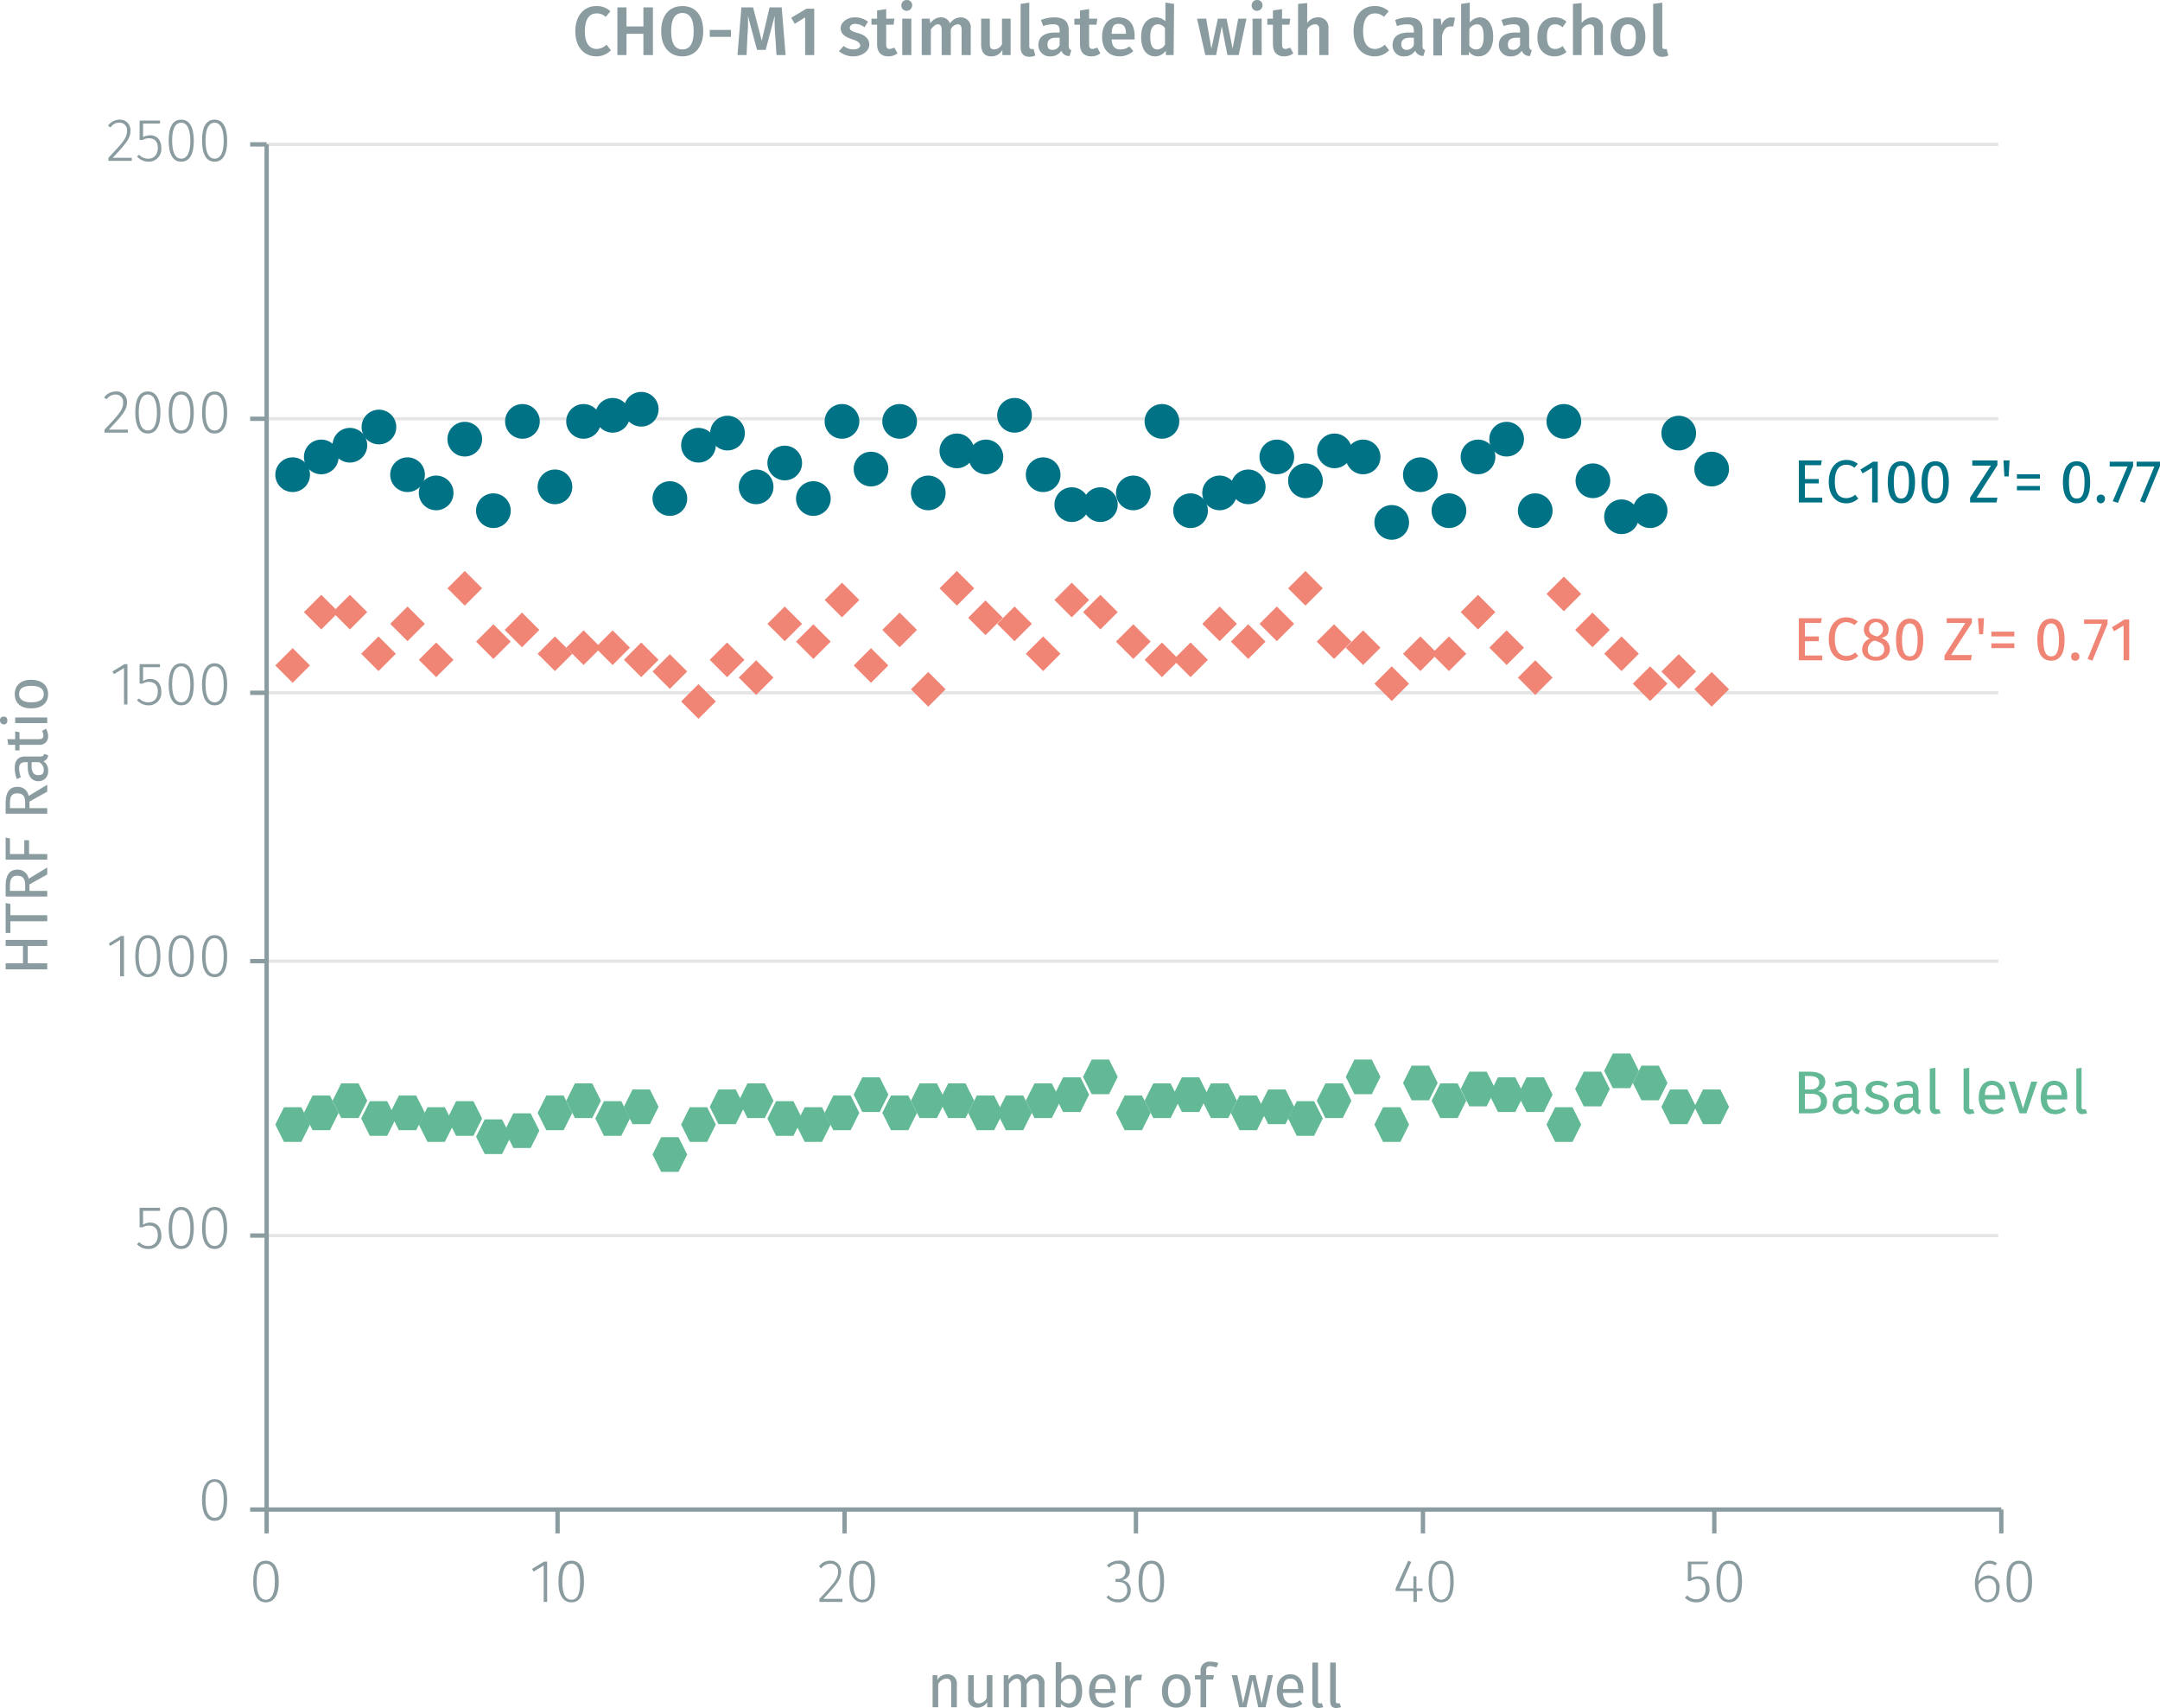 <svg xmlns="http://www.w3.org/2000/svg" xmlns:xlink="http://www.w3.org/1999/xlink" viewBox="0 0 498.2 394"><defs><symbol id="_1-deep-blue-circle" data-name="1-deep-blue-circle" viewBox="0 0 8 8"><path d="M8,4A4,4,0,1,1,4,0,4,4,0,0,1,8,4" fill="#007286"/></symbol><symbol id="_5-red-diamond" data-name="5-red-diamond" viewBox="0 0 8 8"><polyline points="4 0 8 4 4 8 0 4" fill="#f08576"/></symbol><symbol id="_6-green-hexagon" data-name="6-green-hexagon" viewBox="0 0 8 8"><polygon points="6 0 2 0 0 4 2 8 6 8 8 4 6 0" fill="#63b995"/></symbol></defs><title>assay-validation_advanced-erk-phospho-t202-y204-9</title><line x1="61.5" y1="285" x2="460.9" y2="285" fill="none" stroke="#e5e5e5" stroke-miterlimit="10" stroke-width="0.75"/><line x1="61.5" y1="221.7" x2="460.9" y2="221.7" fill="none" stroke="#e5e5e5" stroke-miterlimit="10" stroke-width="0.75"/><line x1="61.5" y1="159.8" x2="460.9" y2="159.8" fill="none" stroke="#e5e5e5" stroke-miterlimit="10" stroke-width="0.75"/><line x1="61.5" y1="96.6" x2="460.9" y2="96.6" fill="none" stroke="#e5e5e5" stroke-miterlimit="10" stroke-width="0.75"/><line x1="61.5" y1="33.3" x2="460.9" y2="33.3" fill="none" stroke="#e5e5e5" stroke-miterlimit="10" stroke-width="0.75"/><line x1="61.5" y1="348.2" x2="61.5" y2="33.3" fill="none" stroke="#8b9ca0" stroke-miterlimit="10"/><line x1="57.7" y1="348.2" x2="61.5" y2="348.2" fill="none" stroke="#8b9ca0" stroke-miterlimit="10"/><line x1="57.7" y1="285" x2="61.5" y2="285" fill="none" stroke="#8b9ca0" stroke-miterlimit="10"/><line x1="57.7" y1="221.7" x2="61.5" y2="221.7" fill="none" stroke="#8b9ca0" stroke-miterlimit="10"/><line x1="57.7" y1="159.8" x2="61.5" y2="159.8" fill="none" stroke="#8b9ca0" stroke-miterlimit="10"/><line x1="57.7" y1="96.6" x2="61.5" y2="96.6" fill="none" stroke="#8b9ca0" stroke-miterlimit="10"/><line x1="57.7" y1="33.3" x2="61.5" y2="33.3" fill="none" stroke="#8b9ca0" stroke-miterlimit="10"/><line x1="461.6" y1="348.2" x2="61.5" y2="348.2" fill="none" stroke="#8b9ca0" stroke-miterlimit="10"/><line x1="61.5" y1="353.7" x2="61.5" y2="348.2" fill="none" stroke="#8b9ca0" stroke-miterlimit="10"/><line x1="128.6" y1="353.7" x2="128.6" y2="348.2" fill="none" stroke="#8b9ca0" stroke-miterlimit="10"/><line x1="194.8" y1="353.7" x2="194.8" y2="348.2" fill="none" stroke="#8b9ca0" stroke-miterlimit="10"/><line x1="262" y1="353.7" x2="262" y2="348.2" fill="none" stroke="#8b9ca0" stroke-miterlimit="10"/><line x1="328.2" y1="353.7" x2="328.2" y2="348.2" fill="none" stroke="#8b9ca0" stroke-miterlimit="10"/><line x1="395.4" y1="353.7" x2="395.4" y2="348.2" fill="none" stroke="#8b9ca0" stroke-miterlimit="10"/><line x1="461.6" y1="353.7" x2="461.6" y2="348.2" fill="none" stroke="#8b9ca0" stroke-miterlimit="10"/><g style="isolation:isolate"><path d="M141.7,3.4l-1.1,1.3a2.9,2.9,0,0,0-2.1-.8c-1.5,0-2.7,1.1-2.7,4.1s1.2,4.1,2.8,4.1a3.5,3.5,0,0,0,2.2-1l1,1.3a4.6,4.6,0,0,1-3.3,1.4c-2.9,0-4.9-2.1-4.9-5.8s2.1-5.8,4.8-5.8A4.6,4.6,0,0,1,141.7,3.4Z" transform="translate(-0.9 -0.8)" fill="#8b9ca0"/><path d="M145.4,8.6v4.9h-2.1V2.5h2.1V6.9h3.9V2.5h2.2v11h-2.2V8.6Z" transform="translate(-0.9 -0.8)" fill="#8b9ca0"/><path d="M163.1,8c0,3.6-1.9,5.8-4.8,5.8s-4.9-2.1-4.9-5.8,1.9-5.8,4.9-5.8S163.1,4.3,163.1,8Zm-7.4,0c0,3,1,4.2,2.6,4.2s2.6-1.2,2.6-4.2-1-4.2-2.6-4.2S155.7,5,155.7,8Z" transform="translate(-0.9 -0.8)" fill="#8b9ca0"/><path d="M169.5,7.7V9.3h-4.9V7.7Z" transform="translate(-0.9 -0.8)" fill="#8b9ca0"/><path d="M180,13.5l-.3-4.6a35.2,35.2,0,0,1-.1-4.5l-2.1,7.9h-2l-2.1-7.9a35.7,35.7,0,0,1-.1,4.6l-.2,4.5H171l.9-11h2.7l2,7.7,1.8-7.7h2.8l.9,11Z" transform="translate(-0.9 -0.8)" fill="#8b9ca0"/><path d="M186.6,13.5V4.8l-2.4,1.5-.8-1.4,3.5-2.1h1.8V13.5Z" transform="translate(-0.9 -0.8)" fill="#8b9ca0"/><path d="M201.1,5.8l-.8,1.3a3.7,3.7,0,0,0-2.1-.8c-.8,0-1.3.4-1.3.9s.3.8,1.8,1.2,2.7,1.2,2.7,2.7-1.7,2.7-3.6,2.7a5,5,0,0,1-3.4-1.2l1.1-1.2a3.5,3.5,0,0,0,2.2.8c1,0,1.6-.4,1.6-.9s-.4-1-2-1.5-2.5-1.3-2.5-2.5,1.3-2.5,3.3-2.5A4.9,4.9,0,0,1,201.1,5.8Z" transform="translate(-0.9 -0.8)" fill="#8b9ca0"/><path d="M205.8,13.8c-1.7,0-2.6-1-2.6-2.8V6.5h-1.3V5.1h1.3V3.2l2.1-.3V5.1h1.9L207,6.5h-1.7V11c0,.8.2,1.1.9,1.1l1-.3.7,1.3A3.3,3.3,0,0,1,205.8,13.8Z" transform="translate(-0.9 -0.8)" fill="#8b9ca0"/><path d="M211.3,2A1.3,1.3,0,0,1,210,3.3,1.2,1.2,0,0,1,208.8,2,1.2,1.2,0,0,1,210,.8,1.2,1.2,0,0,1,211.3,2ZM209,13.5V5.1h2.1v8.4Z" transform="translate(-0.9 -0.8)" fill="#8b9ca0"/><path d="M224.8,7.4v6.1h-2.1V7.7c0-1-.4-1.3-.9-1.3a1.9,1.9,0,0,0-1.6,1.2v5.9h-2.1V7.7c0-1-.4-1.3-.9-1.3s-1.1.5-1.6,1.2v5.9h-2.1V5.1h1.8l.2,1.1a2.8,2.8,0,0,1,2.4-1.4A2.1,2.1,0,0,1,220,6.2a3.1,3.1,0,0,1,2.5-1.4A2.3,2.3,0,0,1,224.8,7.4Z" transform="translate(-0.9 -0.8)" fill="#8b9ca0"/><path d="M232.1,13.5V12.3a2.8,2.8,0,0,1-2.6,1.5c-1.5,0-2.3-1-2.3-2.7v-6h2v5.8c0,1,.3,1.3,1.1,1.3a2.1,2.1,0,0,0,1.7-1.2V5.1h2v8.4Z" transform="translate(-0.9 -0.8)" fill="#8b9ca0"/><path d="M238.8,12.1h.5l.4,1.5a3.2,3.2,0,0,1-1.4.3c-1.3,0-2-.8-2-2.2V1.7l2-.3V11.5C238.3,11.9,238.5,12.1,238.8,12.1Z" transform="translate(-0.9 -0.8)" fill="#8b9ca0"/><path d="M248,12.4l-.4,1.3a1.8,1.8,0,0,1-1.9-1.2,2.9,2.9,0,0,1-2.5,1.3,2.6,2.6,0,0,1-2.8-2.6c0-1.9,1.4-2.9,3.9-2.9h1V7.8c0-1.1-.5-1.4-1.5-1.4a7.4,7.4,0,0,0-2.3.4L241,5.4a8.9,8.9,0,0,1,3.1-.6c2.3,0,3.3,1.1,3.3,2.9v3.6C247.4,12,247.6,12.2,248,12.4Zm-2.7-1.2V9.5h-.8c-1.3,0-2,.5-2,1.5s.4,1.3,1.2,1.3A1.7,1.7,0,0,0,245.3,11.2Z" transform="translate(-0.9 -0.8)" fill="#8b9ca0"/><path d="M252.6,13.8c-1.7,0-2.6-1-2.6-2.8V6.5h-1.3V5.1H250V3.2l2.1-.3V5.1H254l-.2,1.4h-1.7V11c0,.8.2,1.1.9,1.1l1-.3.7,1.3A3.3,3.3,0,0,1,252.6,13.8Z" transform="translate(-0.9 -0.8)" fill="#8b9ca0"/><path d="M262.6,9.9h-5.3c.1,1.8.9,2.3,2,2.3a3.3,3.3,0,0,0,2.1-.7l.9,1.1a4.8,4.8,0,0,1-3.1,1.2c-2.7,0-4.1-1.8-4.1-4.5s1.4-4.5,3.8-4.5,3.7,1.6,3.7,4.3Zm-2-1.4c0-1.4-.5-2.2-1.7-2.2s-1.5.6-1.6,2.3h3.3Z" transform="translate(-0.9 -0.8)" fill="#8b9ca0"/><path d="M271.6,13.5h-1.8v-1a3.1,3.1,0,0,1-2.4,1.3c-2.2,0-3.3-1.8-3.3-4.5s1.3-4.5,3.5-4.5a3.3,3.3,0,0,1,2.1.9V1.4l2,.3Zm-2-2.4V7.3a1.9,1.9,0,0,0-1.6-.9c-1.1,0-1.8.9-1.8,2.9s.6,2.9,1.6,2.9A2.1,2.1,0,0,0,269.6,11.1Z" transform="translate(-0.9 -0.8)" fill="#8b9ca0"/><path d="M284,13.5l-1.3-6.6-1.3,6.6h-2.5L277,5.1h2.1l1.2,6.9,1.5-6.9h2l1.4,6.9,1.3-6.9h1.9l-1.8,8.4Z" transform="translate(-0.9 -0.8)" fill="#8b9ca0"/><path d="M292.1,2a1.3,1.3,0,0,1-1.3,1.3A1.2,1.2,0,0,1,289.6,2,1.2,1.2,0,0,1,290.8.8,1.2,1.2,0,0,1,292.1,2Zm-2.3,11.5V5.1h2.1v8.4Z" transform="translate(-0.9 -0.8)" fill="#8b9ca0"/><path d="M297.1,13.8c-1.7,0-2.6-1-2.6-2.8V6.5h-1.3V5.1h1.3V3.2l2.1-.3V5.1h1.9l-.2,1.4h-1.7V11c0,.8.2,1.1.9,1.1l1-.3.7,1.3A3.3,3.3,0,0,1,297.1,13.8Z" transform="translate(-0.9 -0.8)" fill="#8b9ca0"/><path d="M307.3,7.4v6.1h-2.1V7.7c0-1-.4-1.3-1-1.3a2.2,2.2,0,0,0-1.8,1.2v5.9h-2.1V1.7l2.1-.2V6.1a3,3,0,0,1,2.5-1.3A2.3,2.3,0,0,1,307.3,7.4Z" transform="translate(-0.9 -0.8)" fill="#8b9ca0"/><path d="M321.2,3.4l-1.1,1.3a2.9,2.9,0,0,0-2.1-.8c-1.5,0-2.7,1.1-2.7,4.1s1.2,4.1,2.8,4.1a3.5,3.5,0,0,0,2.2-1l1,1.3a4.6,4.6,0,0,1-3.3,1.4c-2.9,0-4.9-2.1-4.9-5.8s2.1-5.8,4.8-5.8A4.5,4.5,0,0,1,321.2,3.4Z" transform="translate(-0.9 -0.8)" fill="#8b9ca0"/><path d="M329.6,12.4l-.4,1.3a2,2,0,0,1-1.9-1.2,2.9,2.9,0,0,1-2.5,1.3,2.5,2.5,0,0,1-2.7-2.6c0-1.9,1.3-2.9,3.8-2.9H327V7.8c0-1.1-.5-1.4-1.6-1.4a7.4,7.4,0,0,0-2.3.4l-.4-1.4a8.4,8.4,0,0,1,3-.6c2.3,0,3.3,1.1,3.3,2.9v3.6C329,12,329.2,12.2,329.6,12.4ZM327,11.2V9.5h-.9c-1.3,0-2,.5-2,1.5a1.2,1.2,0,0,0,1.2,1.3A1.8,1.8,0,0,0,327,11.2Z" transform="translate(-0.9 -0.8)" fill="#8b9ca0"/><path d="M336.5,4.9l-.4,2h-.7c-1,0-1.6.8-1.9,2.2v4.5h-2V5.1h1.7l.2,1.6a2.4,2.4,0,0,1,2.2-1.9Z" transform="translate(-0.9 -0.8)" fill="#8b9ca0"/><path d="M345.3,9.3c0,2.6-1.3,4.5-3.4,4.5a2.7,2.7,0,0,1-2.2-1.1v.8h-1.8V1.7l2-.3V6a3.1,3.1,0,0,1,2.3-1.2C344.1,4.8,345.3,6.5,345.3,9.3Zm-2.2,0c0-2.3-.6-2.9-1.6-2.9a2.2,2.2,0,0,0-1.7,1.1v3.8a1.8,1.8,0,0,0,1.6.9C342.4,12.2,343.1,11.4,343.1,9.3Z" transform="translate(-0.9 -0.8)" fill="#8b9ca0"/><path d="M354.2,12.4l-.4,1.3a1.8,1.8,0,0,1-1.9-1.2,2.9,2.9,0,0,1-2.5,1.3,2.6,2.6,0,0,1-2.8-2.6c0-1.9,1.4-2.9,3.9-2.9h1V7.8c0-1.1-.5-1.4-1.5-1.4a7.4,7.4,0,0,0-2.3.4l-.5-1.4a8.9,8.9,0,0,1,3.1-.6c2.3,0,3.3,1.1,3.3,2.9v3.6C353.6,12,353.8,12.2,354.2,12.4Zm-2.7-1.2V9.5h-.8c-1.3,0-2,.5-2,1.5s.4,1.3,1.2,1.3A1.7,1.7,0,0,0,351.5,11.2Z" transform="translate(-0.9 -0.8)" fill="#8b9ca0"/><path d="M362.2,5.8l-.9,1.3a2.5,2.5,0,0,0-1.7-.7c-1.2,0-1.9.9-1.9,2.9s.7,2.8,1.9,2.8a2.5,2.5,0,0,0,1.7-.7l.9,1.4a4.3,4.3,0,0,1-2.7,1c-2.5,0-4-1.7-4-4.4s1.5-4.6,3.9-4.6A3.9,3.9,0,0,1,362.2,5.8Z" transform="translate(-0.9 -0.8)" fill="#8b9ca0"/><path d="M370.6,7.4v6.1h-2V7.7c0-1-.5-1.3-1.1-1.3a2.4,2.4,0,0,0-1.8,1.2v5.9h-2V1.7l2-.2V6.1a3.3,3.3,0,0,1,2.5-1.3A2.3,2.3,0,0,1,370.6,7.4Z" transform="translate(-0.9 -0.8)" fill="#8b9ca0"/><path d="M380.4,9.3c0,2.7-1.5,4.5-4,4.5s-4-1.7-4-4.5,1.5-4.5,4-4.5S380.4,6.5,380.4,9.3Zm-5.8,0c0,2,.6,2.9,1.8,2.9s1.8-.9,1.8-2.9-.6-2.9-1.8-2.9S374.6,7.3,374.6,9.3Z" transform="translate(-0.9 -0.8)" fill="#8b9ca0"/><path d="M384.8,12.1h.5l.4,1.5a3.3,3.3,0,0,1-1.5.3,2,2,0,0,1-2-2.2V1.7l2.1-.3V11.5C384.3,11.9,384.4,12.1,384.8,12.1Z" transform="translate(-0.9 -0.8)" fill="#8b9ca0"/></g><g style="isolation:isolate"><path d="M65.2,365.6c0,3.2-1.1,4.8-3,4.8s-2.9-1.6-2.9-4.8,1-4.8,2.9-4.8S65.2,362.5,65.2,365.6Zm-5.1,0c0,2.9.8,4.2,2.1,4.2s2.1-1.3,2.1-4.2-.7-4.1-2.1-4.1S60.1,362.7,60.1,365.6Z" transform="translate(-0.9 -0.8)" fill="#8b9ca0"/></g><g style="isolation:isolate"><path d="M126.3,370.3v-8.4l-2.3,1.4-.4-.6,2.8-1.7h.7v9.3Z" transform="translate(-0.9 -0.8)" fill="#8b9ca0"/><path d="M135.6,365.6c0,3.2-1,4.8-2.9,4.8s-3-1.6-3-4.8,1-4.8,3-4.8S135.6,362.5,135.6,365.6Zm-5,0c0,2.9.7,4.2,2.1,4.2s2-1.3,2-4.2-.7-4.1-2-4.1S130.6,362.7,130.6,365.6Z" transform="translate(-0.9 -0.8)" fill="#8b9ca0"/></g><g style="isolation:isolate"><path d="M194.9,363.3c0,1.8-1,3-4.1,6.3h4.4v.7h-5.3v-.7c3.5-3.7,4.3-4.7,4.3-6.3a1.7,1.7,0,0,0-1.8-1.8,2.6,2.6,0,0,0-2.1,1.1l-.5-.5a3.1,3.1,0,0,1,2.7-1.3A2.4,2.4,0,0,1,194.9,363.3Z" transform="translate(-0.9 -0.8)" fill="#8b9ca0"/><path d="M202.7,365.6c0,3.2-1,4.8-2.9,4.8s-3-1.6-3-4.8,1-4.8,3-4.8S202.7,362.5,202.7,365.6Zm-5,0c0,2.9.7,4.2,2.1,4.2s2-1.3,2-4.2-.7-4.1-2-4.1S197.7,362.7,197.7,365.6Z" transform="translate(-0.9 -0.8)" fill="#8b9ca0"/></g><g style="isolation:isolate"><path d="M261.5,363.1a2.1,2.1,0,0,1-1.9,2.2,2.2,2.2,0,0,1,2.1,2.3,2.7,2.7,0,0,1-2.9,2.8,3.4,3.4,0,0,1-2.7-1.2l.5-.4a2.5,2.5,0,0,0,2.1.9,2,2,0,0,0,2.2-2c0-1.5-.9-2-2.1-2h-.6V365h.4a1.7,1.7,0,0,0,1.9-1.8,1.6,1.6,0,0,0-1.7-1.7,2.7,2.7,0,0,0-2.1.9l-.5-.5a3.8,3.8,0,0,1,2.6-1.1A2.3,2.3,0,0,1,261.5,363.1Z" transform="translate(-0.9 -0.8)" fill="#8b9ca0"/><path d="M269.4,365.6c0,3.2-1,4.8-2.9,4.8s-3-1.6-3-4.8,1-4.8,3-4.8S269.4,362.5,269.4,365.6Zm-5,0c0,2.9.7,4.2,2.1,4.2s2-1.3,2-4.2-.7-4.1-2-4.1S264.4,362.7,264.4,365.6Z" transform="translate(-0.9 -0.8)" fill="#8b9ca0"/></g><g style="isolation:isolate"><path d="M327.7,367.8v2.5h-.8v-2.5h-4.1v-.6l2.9-6.4.7.3-2.7,6.1h3.2v-2.8h.7v2.8H329v.6Z" transform="translate(-0.9 -0.8)" fill="#8b9ca0"/><path d="M336.2,365.6c0,3.2-1,4.8-2.9,4.8s-2.9-1.6-2.9-4.8,1-4.8,2.9-4.8S336.2,362.5,336.2,365.6Zm-5,0c0,2.9.8,4.2,2.1,4.2s2.1-1.3,2.1-4.2-.7-4.1-2.1-4.1S331.2,362.7,331.2,365.6Z" transform="translate(-0.9 -0.8)" fill="#8b9ca0"/></g><g style="isolation:isolate"><path d="M391,361.6v3.2a3.4,3.4,0,0,1,1.6-.4c1.6,0,2.6,1.1,2.6,2.9a2.9,2.9,0,0,1-3,3.1,3.5,3.5,0,0,1-2.7-1.1l.6-.5a2.6,2.6,0,0,0,2.1.9c1.3,0,2.1-.9,2.1-2.4s-.8-2.3-1.9-2.3a2.8,2.8,0,0,0-1.6.5h-.6V361h4.7l-.2.6Z" transform="translate(-0.9 -0.8)" fill="#8b9ca0"/><path d="M402.7,365.6c0,3.2-1.1,4.8-3,4.8s-2.9-1.6-2.9-4.8,1-4.8,2.9-4.8S402.7,362.5,402.7,365.6Zm-5,0c0,2.9.7,4.2,2,4.2s2.1-1.3,2.1-4.2-.7-4.1-2.1-4.1S397.7,362.7,397.7,365.6Z" transform="translate(-0.9 -0.8)" fill="#8b9ca0"/></g><g style="isolation:isolate"><path d="M462.1,367.1c0,2.1-1.2,3.3-2.8,3.3s-2.9-1.9-2.9-4.3,1.3-5.3,3.3-5.3a2.6,2.6,0,0,1,1.8.6l-.4.5a2.1,2.1,0,0,0-1.4-.4c-1.5,0-2.4,1.7-2.5,4.1a2.8,2.8,0,0,1,2.4-1.4A2.6,2.6,0,0,1,462.1,367.1Zm-.8.1c0-1.7-.8-2.3-1.8-2.3a2.6,2.6,0,0,0-2.3,1.5c.1,2.1.7,3.4,2.1,3.4S461.3,368.7,461.3,367.2Z" transform="translate(-0.9 -0.8)" fill="#8b9ca0"/><path d="M469.6,365.6c0,3.2-1.1,4.8-3,4.8s-2.9-1.6-2.9-4.8,1-4.8,2.9-4.8S469.6,362.5,469.6,365.6Zm-5,0c0,2.9.7,4.2,2,4.2s2.1-1.3,2.1-4.2-.7-4.1-2.1-4.1S464.6,362.7,464.6,365.6Z" transform="translate(-0.9 -0.8)" fill="#8b9ca0"/></g><g style="isolation:isolate"><path d="M221.6,389.3v5.3h-1.3v-5.1c0-1.2-.4-1.5-1.1-1.5a2.2,2.2,0,0,0-1.9,1.3v5.3H216v-7.4h1.1v1.1a2.6,2.6,0,0,1,2.3-1.3A2.1,2.1,0,0,1,221.6,389.3Z" transform="translate(-0.9 -0.8)" fill="#8b9ca0"/><path d="M228.6,394.6v-1.2a2.6,2.6,0,0,1-2.3,1.3,2,2,0,0,1-2.1-2.2v-5.3h1.3v5.1c0,1,.4,1.4,1.2,1.4a2,2,0,0,0,1.8-1.3v-5.2h1.3v7.4Z" transform="translate(-0.9 -0.8)" fill="#8b9ca0"/><path d="M241.8,389.3v5.3h-1.3v-5.1c0-1.2-.5-1.5-1.1-1.5s-1.2.5-1.7,1.3v5.3h-1.3v-5.1c0-1.2-.5-1.5-1-1.5s-1.3.5-1.8,1.3v5.3h-1.2v-7.4h1.1v1.1a2.3,2.3,0,0,1,2.1-1.3,2,2,0,0,1,1.9,1.3,2.5,2.5,0,0,1,2.2-1.3A2,2,0,0,1,241.8,389.3Z" transform="translate(-0.9 -0.8)" fill="#8b9ca0"/><path d="M250.5,390.9c0,2.3-1.1,3.8-2.9,3.8a2.5,2.5,0,0,1-2-.9v.8h-1.2V384.2h1.3v4a2.5,2.5,0,0,1,2.1-1.1C249.4,387,250.5,388.4,250.5,390.9Zm-1.4,0c0-2.1-.7-2.9-1.7-2.9a2.2,2.2,0,0,0-1.8,1.2v3.5a2.1,2.1,0,0,0,1.7,1C248.3,393.7,249.1,392.9,249.1,390.9Z" transform="translate(-0.9 -0.8)" fill="#8b9ca0"/><path d="M258.2,391.3h-4.7c.1,1.7.9,2.4,2,2.4a2.8,2.8,0,0,0,1.9-.7l.6.8a4.1,4.1,0,0,1-2.6.9c-2.1,0-3.3-1.4-3.3-3.8s1.2-3.9,3.1-3.9,3,1.4,3,3.7Zm-1.2-1c0-1.5-.6-2.3-1.8-2.3s-1.6.7-1.7,2.4H257Z" transform="translate(-0.9 -0.8)" fill="#8b9ca0"/><path d="M264.3,387.1l-.2,1.3h-.7c-.9,0-1.4.6-1.7,2v4.3h-1.3v-7.4h1.1v1.5a2.2,2.2,0,0,1,2-1.7Z" transform="translate(-0.9 -0.8)" fill="#8b9ca0"/><path d="M275.5,390.9c0,2.2-1.2,3.8-3.3,3.8s-3.3-1.5-3.3-3.8,1.3-3.9,3.4-3.9S275.5,388.5,275.5,390.9Zm-5.2,0c0,1.9.7,2.8,1.9,2.8s1.9-.9,1.9-2.8-.6-2.9-1.8-2.9S270.3,388.9,270.3,390.9Z" transform="translate(-0.9 -0.8)" fill="#8b9ca0"/><path d="M279.1,386.2v1h1.8l-.2,1h-1.6v6.4h-1.3v-6.4h-1.3v-1h1.3v-1a2,2,0,0,1,2.3-2.1,5.2,5.2,0,0,1,1.8.3l-.4,1-1.3-.3C279.3,385.1,279.1,385.4,279.1,386.2Z" transform="translate(-0.9 -0.8)" fill="#8b9ca0"/><path d="M291.1,394.6l-1.3-6.3-1.4,6.3h-1.7l-1.7-7.4h1.3l1.3,6.5,1.5-6.5h1.4l1.4,6.5,1.4-6.5h1.2l-1.7,7.4Z" transform="translate(-0.9 -0.8)" fill="#8b9ca0"/><path d="M301.5,391.3h-4.7c.1,1.7.9,2.4,2,2.4a2.8,2.8,0,0,0,1.9-.7l.6.8a4.1,4.1,0,0,1-2.6.9c-2.1,0-3.3-1.4-3.3-3.8s1.2-3.9,3.1-3.9,3,1.4,3,3.7Zm-1.2-1c0-1.5-.6-2.3-1.8-2.3s-1.6.7-1.7,2.4h3.5Z" transform="translate(-0.9 -0.8)" fill="#8b9ca0"/><path d="M305.3,393.7h.5l.3.9-1,.2c-1,0-1.5-.5-1.5-1.6v-8.9h1.3v9C304.9,393.5,305,393.7,305.3,393.7Z" transform="translate(-0.9 -0.8)" fill="#8b9ca0"/><path d="M309.4,393.7h.5l.3.9-1,.2c-1,0-1.5-.5-1.5-1.6v-8.9H309v9C309,393.5,309.1,393.7,309.4,393.7Z" transform="translate(-0.9 -0.8)" fill="#8b9ca0"/></g><g style="isolation:isolate"><path d="M7.3,223h4.5v1.4H2.2V223h4v-4h-4v-1.4h9.6V219H7.3Z" transform="translate(-0.9 -0.8)" fill="#8b9ca0"/><path d="M3.3,211.9h8.5v1.4H3.3V216H2.2v-6.9l1.1.2Z" transform="translate(-0.9 -0.8)" fill="#8b9ca0"/><path d="M7.7,206.3h4.1v1.3H2.2v-2.5c0-2.4.9-3.7,2.7-3.7a2.5,2.5,0,0,1,2.6,2.1l4.3-2.6v1.6l-4.1,2.3Zm-2.8-3.5c-1.2,0-1.7.7-1.7,2.3v1.2H6.7v-1.4C6.7,203.6,6.2,202.8,4.9,202.8Z" transform="translate(-0.9 -0.8)" fill="#8b9ca0"/><path d="M3.2,197.8H6.5v-3.2H7.6v3.2h4.2v1.3H2.2V194l1,.2Z" transform="translate(-0.9 -0.8)" fill="#8b9ca0"/><path d="M7.7,187.2h4.1v1.3H2.2V186c0-2.4.9-3.7,2.7-3.7a2.5,2.5,0,0,1,2.6,2.1l4.3-2.6v1.6l-4.1,2.3Zm-2.8-3.4c-1.2,0-1.7.6-1.7,2.2v1.2H6.7v-1.3C6.7,184.5,6.2,183.8,4.9,183.8Z" transform="translate(-0.9 -0.8)" fill="#8b9ca0"/><path d="M11.1,174.7l.9.3a1.5,1.5,0,0,1-1.1,1.4,2.4,2.4,0,0,1,1.1,2.2A2.2,2.2,0,0,1,9.8,181c-1.6,0-2.5-1.2-2.5-3.3v-1.1H6.8c-1.1,0-1.5.5-1.5,1.5a7.9,7.9,0,0,0,.4,2l-.9.4a6.6,6.6,0,0,1-.5-2.6c0-1.8.9-2.6,2.4-2.6h3.4C10.7,175.3,11,175.1,11.1,174.7Zm-1.2,1.9H8.2v1c0,1.3.5,2,1.5,2s1.3-.4,1.3-1.3A2,2,0,0,0,9.9,176.6Z" transform="translate(-0.9 -0.8)" fill="#8b9ca0"/><path d="M12,170.6a1.9,1.9,0,0,1-2.1,2H5.4v1.3h-1v-1.3H2.8l-.2-1.3H4.4v-1.8l1,.2v1.6H9.8c.8,0,1.1-.2,1.1-.9a2.2,2.2,0,0,0-.3-1l.9-.5A3.4,3.4,0,0,1,12,170.6Z" transform="translate(-0.9 -0.8)" fill="#8b9ca0"/><path d="M1.8,166.1c.5,0,.8.3.8.9a.8.8,0,0,1-.8.9.9.9,0,0,1-.9-.9A.8.8,0,0,1,1.8,166.1Zm10,1.5H4.4v-1.3h7.4Z" transform="translate(-0.9 -0.8)" fill="#8b9ca0"/><path d="M8.1,157.6c2.3,0,3.9,1.2,3.9,3.3s-1.5,3.3-3.9,3.3-3.8-1.2-3.8-3.3S5.8,157.6,8.1,157.6Zm0,5.2c2,0,2.9-.7,2.9-1.9s-.9-1.9-2.9-1.9-2.8.7-2.8,1.9S6.2,162.8,8.1,162.8Z" transform="translate(-0.9 -0.8)" fill="#8b9ca0"/></g><g style="isolation:isolate"><path d="M422.3,254.9c0,2-1.6,2.7-3.8,2.7h-2.7V248h2.3c2.4,0,3.8.7,3.8,2.4a2.2,2.2,0,0,1-1.8,2.1A2.3,2.3,0,0,1,422.3,254.9Zm-5.1-2.8h1.4c1.1,0,1.9-.6,1.9-1.6s-.8-1.5-2.2-1.5h-1.1Zm3.7,2.8c0-1.4-1-1.8-2.2-1.8h-1.5v3.5h1.3C419.9,256.6,420.9,256.3,420.9,254.9Z" transform="translate(-0.9 -0.8)" fill="#63b995"/><path d="M429.9,256.9l-.3.9a1.5,1.5,0,0,1-1.5-1.1,2.4,2.4,0,0,1-2.2,1.1,2.1,2.1,0,0,1-2.3-2.2c0-1.6,1.2-2.5,3.2-2.5H428v-.5c0-1.1-.6-1.5-1.6-1.5l-2,.4-.3-.9a8,8,0,0,1,2.6-.5,2.2,2.2,0,0,1,2.5,2.4v3.4C429.2,256.6,429.5,256.8,429.9,256.9Zm-1.9-1.2V254h-1q-2.1,0-2.1,1.5a1.2,1.2,0,0,0,1.3,1.3A1.9,1.9,0,0,0,428,255.7Z" transform="translate(-0.9 -0.8)" fill="#63b995"/><path d="M436.4,250.9l-.6.9a2.8,2.8,0,0,0-1.9-.7c-.8,0-1.3.4-1.3,1s.4.9,1.6,1.2,2.4,1,2.4,2.3-1.4,2.2-2.9,2.2a3.8,3.8,0,0,1-2.8-1l.7-.8a3.2,3.2,0,0,0,2.1.8c.9,0,1.5-.5,1.5-1.1s-.3-1.1-1.7-1.4-2.3-1.1-2.3-2.2,1.2-2,2.7-2A4.1,4.1,0,0,1,436.4,250.9Z" transform="translate(-0.9 -0.8)" fill="#63b995"/><path d="M444,256.9l-.3.9a1.5,1.5,0,0,1-1.4-1.1,2.4,2.4,0,0,1-2.2,1.1,2.2,2.2,0,0,1-2.4-2.2c0-1.6,1.2-2.5,3.3-2.5h1.1v-.5c0-1.1-.5-1.5-1.5-1.5a7.9,7.9,0,0,0-2,.4l-.3-.9a7.9,7.9,0,0,1,2.5-.5c1.8,0,2.6.9,2.6,2.4v3.4C443.4,256.6,443.6,256.8,444,256.9Zm-1.9-1.2V254h-1c-1.3,0-2,.5-2,1.5s.4,1.3,1.3,1.3A1.8,1.8,0,0,0,442.1,255.7Z" transform="translate(-0.9 -0.8)" fill="#63b995"/><path d="M447.7,256.7h.5l.3.9-1.1.2c-.9,0-1.4-.6-1.4-1.6v-8.9l1.3-.2v9.1C447.3,256.5,447.4,256.7,447.7,256.7Z" transform="translate(-0.9 -0.8)" fill="#63b995"/><path d="M455.5,256.7h.5l.3.9-1,.2a1.4,1.4,0,0,1-1.5-1.6v-8.9l1.3-.2v9.1C455.1,256.5,455.2,256.7,455.5,256.7Z" transform="translate(-0.9 -0.8)" fill="#63b995"/><path d="M463.4,254.4h-4.7c.1,1.7.9,2.4,1.9,2.4a3.1,3.1,0,0,0,2-.7l.5.8a3.7,3.7,0,0,1-2.6.9c-2,0-3.2-1.4-3.2-3.8s1.1-3.9,3-3.9,3.1,1.4,3.1,3.6Zm-1.3-1c0-1.5-.6-2.3-1.7-2.3s-1.6.7-1.7,2.3Z" transform="translate(-0.9 -0.8)" fill="#63b995"/><path d="M466.7,257.6l-2.5-7.3h1.4l1.9,6.2,1.9-6.2h1.4l-2.5,7.3Z" transform="translate(-0.9 -0.8)" fill="#63b995"/><path d="M477.7,254.4H473c.1,1.7.9,2.4,2,2.4a3,3,0,0,0,1.9-.7l.5.8a3.7,3.7,0,0,1-2.5.9c-2.1,0-3.3-1.4-3.3-3.8s1.2-3.9,3.1-3.9,3,1.4,3,3.6Zm-1.3-1c0-1.5-.6-2.3-1.7-2.3s-1.6.7-1.7,2.3Z" transform="translate(-0.9 -0.8)" fill="#63b995"/><path d="M481.5,256.7h.5l.3.9-1.1.2c-.9,0-1.4-.6-1.4-1.6v-8.9l1.2-.2v9.1A.5.5,0,0,0,481.5,256.7Z" transform="translate(-0.9 -0.8)" fill="#63b995"/></g><g style="isolation:isolate"><path d="M417.2,144.5v3.1h3.2v1.1h-3.2V152h4v1.1h-5.4v-9.7h5.3l-.2,1.1Z" transform="translate(-0.9 -0.8)" fill="#f08576"/><path d="M429.4,144.2l-.8.8a3.1,3.1,0,0,0-1.8-.7c-1.5,0-2.7,1-2.7,3.9s1.2,3.9,2.7,3.9a3.1,3.1,0,0,0,2-.8l.7.8a3.6,3.6,0,0,1-2.8,1.1c-2.3,0-4-1.7-4-5s1.8-5,4-5A4.1,4.1,0,0,1,429.4,144.2Z" transform="translate(-0.9 -0.8)" fill="#f08576"/><path d="M436.8,150.6c0,1.5-1.3,2.6-3.2,2.6s-3.2-1.1-3.2-2.6a2.7,2.7,0,0,1,1.8-2.5,2.2,2.2,0,0,1-1.4-2.1,2.6,2.6,0,0,1,2.8-2.5c1.4,0,2.9.8,2.9,2.4s-.6,1.6-1.6,2.1A2.6,2.6,0,0,1,436.8,150.6Zm-1.3,0c0-1-.5-1.5-2-2h-.4a2.2,2.2,0,0,0-1.4,2.1c0,1,.7,1.6,1.9,1.6S435.5,151.5,435.5,150.6ZM432,146c0,.9.7,1.3,1.8,1.6h.2c.9-.5,1.2-.9,1.2-1.7a1.6,1.6,0,0,0-3.2,0Z" transform="translate(-0.9 -0.8)" fill="#f08576"/><path d="M444.5,148.4c0,3.1-1,4.8-3.1,4.8s-3.2-1.7-3.2-4.8,1.1-4.9,3.2-4.9S444.5,145.3,444.5,148.4Zm-4.9,0c0,2.7.6,3.8,1.8,3.8s1.8-1.1,1.8-3.8-.7-3.8-1.8-3.8S439.6,145.6,439.6,148.4Z" transform="translate(-0.9 -0.8)" fill="#f08576"/><path d="M450.9,151.9h4.8l-.2,1.2h-6.1V152l4.8-7.5h-4.3v-1.1h5.8v1.1Z" transform="translate(-0.9 -0.8)" fill="#f08576"/><path d="M458.5,143.4l-.2,3.7h-.9l-.3-3.7Z" transform="translate(-0.9 -0.8)" fill="#f08576"/><path d="M465.5,146.5v1.1h-5.3v-1.1Zm0,2.7v1.1h-5.3v-1.1Z" transform="translate(-0.9 -0.8)" fill="#f08576"/><path d="M477.1,148.4c0,3.1-1,4.8-3.1,4.8s-3.2-1.7-3.2-4.8,1.1-4.9,3.2-4.9S477.1,145.3,477.1,148.4Zm-4.9,0c0,2.7.6,3.8,1.8,3.8s1.8-1.1,1.8-3.8-.7-3.8-1.8-3.8S472.2,145.6,472.2,148.4Z" transform="translate(-0.9 -0.8)" fill="#f08576"/><path d="M480.5,152.2a.9.9,0,0,1-.9,1,.9.9,0,0,1-1-1,.9.9,0,0,1,1-.9A.9.9,0,0,1,480.5,152.2Z" transform="translate(-0.9 -0.8)" fill="#f08576"/><path d="M483.5,153.2l-1.1-.4,3.3-8.1h-4.1v-1H487v1Z" transform="translate(-0.9 -0.8)" fill="#f08576"/><path d="M490.7,153.1v-8l-2.2,1.3-.5-.9,2.9-1.8H492v9.4Z" transform="translate(-0.9 -0.8)" fill="#f08576"/></g><g style="isolation:isolate"><path d="M417.2,108.1v3.2h3.2v1h-3.2v3.3h4v1.1h-5.4V107h5.3l-.2,1.1Z" transform="translate(-0.9 -0.8)" fill="#007286"/><path d="M429.4,107.8l-.8.9a2.6,2.6,0,0,0-1.8-.7c-1.5,0-2.7.9-2.7,3.9s1.2,3.8,2.7,3.8a3.1,3.1,0,0,0,2-.8l.7.9a4,4,0,0,1-2.8,1.1c-2.3,0-4-1.8-4-5s1.8-5,4-5A4,4,0,0,1,429.4,107.8Z" transform="translate(-0.9 -0.8)" fill="#007286"/><path d="M432.7,116.7v-8l-2.2,1.3-.5-.9,2.9-1.8H434v9.4Z" transform="translate(-0.9 -0.8)" fill="#007286"/><path d="M442.6,112c0,3.1-1.1,4.9-3.2,4.9s-3.1-1.8-3.1-4.9,1-4.8,3.1-4.8S442.6,108.9,442.6,112Zm-4.9,0c0,2.8.6,3.8,1.7,3.8s1.8-1,1.8-3.8-.6-3.8-1.8-3.8S437.7,109.3,437.7,112Z" transform="translate(-0.9 -0.8)" fill="#007286"/><path d="M450.4,112c0,3.1-1,4.9-3.1,4.9s-3.2-1.8-3.2-4.9,1.1-4.8,3.2-4.8S450.4,108.9,450.4,112Zm-4.9,0c0,2.8.6,3.8,1.8,3.8s1.8-1,1.8-3.8-.7-3.8-1.8-3.8S445.5,109.3,445.5,112Z" transform="translate(-0.9 -0.8)" fill="#007286"/><path d="M456.8,115.6h4.8l-.2,1.1h-6.1v-1.1l4.8-7.4h-4.3V107h5.8v1.1Z" transform="translate(-0.9 -0.8)" fill="#007286"/><path d="M464.4,107l-.2,3.7h-1L463,107Z" transform="translate(-0.9 -0.8)" fill="#007286"/><path d="M471.4,110.2v1h-5.3v-1Zm0,2.7v1h-5.3v-1Z" transform="translate(-0.9 -0.8)" fill="#007286"/><path d="M483,112c0,3.1-1,4.9-3.1,4.9s-3.2-1.8-3.2-4.9,1.1-4.8,3.2-4.8S483,108.9,483,112Zm-4.9,0c0,2.8.6,3.8,1.8,3.8s1.8-1,1.8-3.8-.7-3.8-1.8-3.8S478.1,109.3,478.1,112Z" transform="translate(-0.9 -0.8)" fill="#007286"/><path d="M486.4,115.9a1,1,0,0,1-1,1,1,1,0,0,1-.9-1,.9.9,0,0,1,.9-1A.9.9,0,0,1,486.4,115.9Z" transform="translate(-0.9 -0.8)" fill="#007286"/><path d="M489.4,116.8l-1.2-.4,3.4-8h-4.1v-1.1h5.4v1Z" transform="translate(-0.9 -0.8)" fill="#007286"/><path d="M495.6,116.8l-1.1-.4,3.3-8h-4.1v-1.1h5.4v1Z" transform="translate(-0.9 -0.8)" fill="#007286"/></g><g style="isolation:isolate"><path d="M31,30.9c0,1.8-1,3-4.1,6.3h4.4v.7H25.9v-.7c3.5-3.7,4.3-4.6,4.3-6.3a1.7,1.7,0,0,0-1.8-1.8,2.3,2.3,0,0,0-2,1.1l-.6-.4a3.3,3.3,0,0,1,2.7-1.4A2.4,2.4,0,0,1,31,30.9Z" transform="translate(-0.9 -0.8)" fill="#8b9ca0"/><path d="M33.9,29.3v3.1a4.2,4.2,0,0,1,1.6-.4c1.6,0,2.6,1.1,2.6,2.9a2.9,2.9,0,0,1-3,3.2,3.6,3.6,0,0,1-2.6-1.2l.5-.4a2.7,2.7,0,0,0,2.1.9c1.4,0,2.2-1,2.2-2.5s-.8-2.2-2-2.2a2.6,2.6,0,0,0-1.5.4h-.7V28.6h4.7v.7Z" transform="translate(-0.9 -0.8)" fill="#8b9ca0"/><path d="M45.6,33.3c0,3.1-1,4.8-2.9,4.8s-2.9-1.7-2.9-4.9,1-4.8,2.9-4.8S45.6,30.1,45.6,33.3Zm-5-.1c0,2.9.8,4.2,2.1,4.2s2.1-1.3,2.1-4.1-.8-4.2-2.1-4.2S40.6,30.4,40.6,33.2Z" transform="translate(-0.9 -0.8)" fill="#8b9ca0"/><path d="M53.3,33.3c0,3.1-1,4.8-2.9,4.8s-2.9-1.7-2.9-4.9,1-4.8,2.9-4.8S53.3,30.1,53.3,33.3Zm-5-.1c0,2.9.8,4.2,2.1,4.2s2.1-1.3,2.1-4.1-.8-4.2-2.1-4.2S48.3,30.4,48.3,33.2Z" transform="translate(-0.9 -0.8)" fill="#8b9ca0"/></g><g style="isolation:isolate"><path d="M30.2,93.6c0,1.8-1.1,3-4.2,6.3h4.4v.7H25v-.7c3.5-3.7,4.3-4.6,4.3-6.3a1.7,1.7,0,0,0-1.7-1.8,2.5,2.5,0,0,0-2.1,1.1l-.6-.4a3.3,3.3,0,0,1,2.7-1.4A2.4,2.4,0,0,1,30.2,93.6Z" transform="translate(-0.9 -0.8)" fill="#8b9ca0"/><path d="M37.9,96c0,3.1-1,4.8-2.9,4.8s-2.9-1.7-2.9-4.9,1-4.8,2.9-4.8S37.9,92.8,37.9,96Zm-5-.1c0,2.9.8,4.2,2.1,4.2s2.1-1.3,2.1-4.1-.8-4.2-2.1-4.2S32.9,93.1,32.9,95.9Z" transform="translate(-0.9 -0.8)" fill="#8b9ca0"/><path d="M45.6,96c0,3.1-1,4.8-2.9,4.8s-2.9-1.7-2.9-4.9,1-4.8,2.9-4.8S45.6,92.8,45.6,96Zm-5-.1c0,2.9.8,4.2,2.1,4.2s2.1-1.3,2.1-4.1-.8-4.2-2.1-4.2S40.6,93.1,40.6,95.9Z" transform="translate(-0.9 -0.8)" fill="#8b9ca0"/><path d="M53.3,96c0,3.1-1,4.8-2.9,4.8s-2.9-1.7-2.9-4.9,1-4.8,2.9-4.8S53.3,92.8,53.3,96Zm-5-.1c0,2.9.8,4.2,2.1,4.2s2.1-1.3,2.1-4.1-.8-4.2-2.1-4.2S48.3,93.1,48.3,95.9Z" transform="translate(-0.9 -0.8)" fill="#8b9ca0"/></g><g style="isolation:isolate"><path d="M29.5,163.3v-8.4l-2.3,1.4-.4-.6,2.8-1.7h.7v9.3Z" transform="translate(-0.9 -0.8)" fill="#8b9ca0"/><path d="M33.9,154.7v3.2a3,3,0,0,1,1.6-.5c1.6,0,2.6,1.1,2.6,2.9a2.9,2.9,0,0,1-3,3.2,3.6,3.6,0,0,1-2.6-1.2l.5-.4a2.7,2.7,0,0,0,2.1.9c1.4,0,2.2-1,2.2-2.5s-.8-2.2-2-2.2a2.6,2.6,0,0,0-1.5.4h-.7V154h4.7v.7Z" transform="translate(-0.9 -0.8)" fill="#8b9ca0"/><path d="M45.6,158.7c0,3.1-1,4.8-2.9,4.8s-2.9-1.7-2.9-4.8,1-4.9,2.9-4.9S45.6,155.5,45.6,158.7Zm-5,0c0,2.8.8,4.1,2.1,4.1s2.1-1.3,2.1-4.1-.8-4.2-2.1-4.2S40.6,155.8,40.6,158.7Z" transform="translate(-0.9 -0.8)" fill="#8b9ca0"/><path d="M53.3,158.7c0,3.1-1,4.8-2.9,4.8s-2.9-1.7-2.9-4.8,1-4.9,2.9-4.9S53.3,155.5,53.3,158.7Zm-5,0c0,2.8.8,4.1,2.1,4.1s2.1-1.3,2.1-4.1-.8-4.2-2.1-4.2S48.3,155.8,48.3,158.7Z" transform="translate(-0.9 -0.8)" fill="#8b9ca0"/></g><g style="isolation:isolate"><path d="M28.6,226v-8.4L26.3,219l-.3-.6,2.8-1.7h.7V226Z" transform="translate(-0.9 -0.8)" fill="#8b9ca0"/><path d="M37.9,221.4c0,3.1-1,4.8-2.9,4.8s-2.9-1.7-2.9-4.8,1-4.9,2.9-4.9S37.9,218.2,37.9,221.4Zm-5,0c0,2.8.8,4.1,2.1,4.1s2.1-1.3,2.1-4.1-.8-4.2-2.1-4.2S32.9,218.5,32.9,221.4Z" transform="translate(-0.9 -0.8)" fill="#8b9ca0"/><path d="M45.6,221.4c0,3.1-1,4.8-2.9,4.8s-2.9-1.7-2.9-4.8,1-4.9,2.9-4.9S45.6,218.2,45.6,221.4Zm-5,0c0,2.8.8,4.1,2.1,4.1s2.1-1.3,2.1-4.1-.8-4.2-2.1-4.2S40.6,218.5,40.6,221.4Z" transform="translate(-0.9 -0.8)" fill="#8b9ca0"/><path d="M53.3,221.4c0,3.1-1,4.8-2.9,4.8s-2.9-1.7-2.9-4.8,1-4.9,2.9-4.9S53.3,218.2,53.3,221.4Zm-5,0c0,2.8.8,4.1,2.1,4.1s2.1-1.3,2.1-4.1-.8-4.2-2.1-4.2S48.3,218.5,48.3,221.4Z" transform="translate(-0.9 -0.8)" fill="#8b9ca0"/></g><g style="isolation:isolate"><path d="M33.9,280.1v3.2a3,3,0,0,1,1.6-.5c1.6,0,2.6,1.1,2.6,2.9a2.9,2.9,0,0,1-3,3.2,3.5,3.5,0,0,1-2.6-1.1l.5-.5a2.7,2.7,0,0,0,2.1.9c1.4,0,2.2-1,2.2-2.5s-.8-2.2-2-2.2a2.6,2.6,0,0,0-1.5.4h-.7v-4.5h4.7v.7Z" transform="translate(-0.9 -0.8)" fill="#8b9ca0"/><path d="M45.6,284.1c0,3.1-1,4.8-2.9,4.8s-2.9-1.7-2.9-4.8,1-4.9,2.9-4.9S45.6,280.9,45.6,284.1Zm-5,0c0,2.8.8,4.1,2.1,4.1s2.1-1.3,2.1-4.1-.8-4.2-2.1-4.2S40.6,281.2,40.6,284.1Z" transform="translate(-0.9 -0.8)" fill="#8b9ca0"/><path d="M53.3,284.1c0,3.1-1,4.8-2.9,4.8s-2.9-1.7-2.9-4.8,1-4.9,2.9-4.9S53.3,280.9,53.3,284.1Zm-5,0c0,2.8.8,4.1,2.1,4.1s2.1-1.3,2.1-4.1-.8-4.2-2.1-4.2S48.3,281.2,48.3,284.1Z" transform="translate(-0.9 -0.8)" fill="#8b9ca0"/></g><g style="isolation:isolate"><path d="M53.3,346.8c0,3.1-1,4.8-2.9,4.8s-2.9-1.7-2.9-4.8,1-4.8,2.9-4.8S53.3,343.6,53.3,346.8Zm-5,0c0,2.8.8,4.1,2.1,4.1s2.1-1.3,2.1-4.1-.8-4.2-2.1-4.2S48.3,343.9,48.3,346.8Z" transform="translate(-0.9 -0.8)" fill="#8b9ca0"/></g><use width="8" height="8" transform="translate(216.7 100)" xlink:href="#_1-deep-blue-circle"/><use width="8" height="8" transform="translate(223.4 101.4)" xlink:href="#_1-deep-blue-circle"/><use width="8" height="8" transform="translate(230 91.8)" xlink:href="#_1-deep-blue-circle"/><use width="8" height="8" transform="translate(236.6 105.5)" xlink:href="#_1-deep-blue-circle"/><use width="8" height="8" transform="translate(243.2 112.4)" xlink:href="#_1-deep-blue-circle"/><use width="8" height="8" transform="translate(249.8 112.4)" xlink:href="#_1-deep-blue-circle"/><use width="8" height="8" transform="translate(257.4 109.7)" xlink:href="#_1-deep-blue-circle"/><use width="8" height="8" transform="translate(264 93.2)" xlink:href="#_1-deep-blue-circle"/><use width="8" height="8" transform="translate(270.6 113.8)" xlink:href="#_1-deep-blue-circle"/><use width="8" height="8" transform="translate(277.3 109.7)" xlink:href="#_1-deep-blue-circle"/><use width="8" height="8" transform="translate(283.9 108.3)" xlink:href="#_1-deep-blue-circle"/><use width="8" height="8" transform="translate(290.5 101.4)" xlink:href="#_1-deep-blue-circle"/><use width="8" height="8" transform="translate(297.1 106.9)" xlink:href="#_1-deep-blue-circle"/><use width="8" height="8" transform="translate(303.8 100)" xlink:href="#_1-deep-blue-circle"/><use width="8" height="8" transform="translate(310.4 101.4)" xlink:href="#_1-deep-blue-circle"/><use width="8" height="8" transform="translate(317 116.5)" xlink:href="#_1-deep-blue-circle"/><use width="8" height="8" transform="translate(323.6 105.5)" xlink:href="#_1-deep-blue-circle"/><use width="8" height="8" transform="translate(330.2 113.8)" xlink:href="#_1-deep-blue-circle"/><use width="8" height="8" transform="translate(336.9 101.4)" xlink:href="#_1-deep-blue-circle"/><use width="8" height="8" transform="translate(343.5 97.3)" xlink:href="#_1-deep-blue-circle"/><use width="8" height="8" transform="translate(350.1 113.8)" xlink:href="#_1-deep-blue-circle"/><use width="8" height="8" transform="translate(356.7 93.2)" xlink:href="#_1-deep-blue-circle"/><use width="8" height="8" transform="translate(363.4 106.9)" xlink:href="#_1-deep-blue-circle"/><use width="8" height="8" transform="translate(370 115.2)" xlink:href="#_1-deep-blue-circle"/><use width="8" height="8" transform="translate(376.6 113.8)" xlink:href="#_1-deep-blue-circle"/><use width="8" height="8" transform="translate(383.2 95.9)" xlink:href="#_1-deep-blue-circle"/><use width="8" height="8" transform="translate(390.8 104.2)" xlink:href="#_1-deep-blue-circle"/><use width="8" height="8" transform="translate(63.5 105.5)" xlink:href="#_1-deep-blue-circle"/><use width="8" height="8" transform="translate(70.1 101.4)" xlink:href="#_1-deep-blue-circle"/><use width="8" height="8" transform="translate(76.7 98.7)" xlink:href="#_1-deep-blue-circle"/><use width="8" height="8" transform="translate(83.4 94.5)" xlink:href="#_1-deep-blue-circle"/><use width="8" height="8" transform="translate(90 105.5)" xlink:href="#_1-deep-blue-circle"/><use width="8" height="8" transform="translate(96.6 109.7)" xlink:href="#_1-deep-blue-circle"/><use width="8" height="8" transform="translate(103.2 97.3)" xlink:href="#_1-deep-blue-circle"/><use width="8" height="8" transform="translate(109.8 113.8)" xlink:href="#_1-deep-blue-circle"/><use width="8" height="8" transform="translate(116.5 93.2)" xlink:href="#_1-deep-blue-circle"/><use width="8" height="8" transform="translate(124 108.3)" xlink:href="#_1-deep-blue-circle"/><use width="8" height="8" transform="translate(130.6 93.2)" xlink:href="#_1-deep-blue-circle"/><use width="8" height="8" transform="translate(137.3 91.8)" xlink:href="#_1-deep-blue-circle"/><use width="8" height="8" transform="translate(143.9 90.4)" xlink:href="#_1-deep-blue-circle"/><use width="8" height="8" transform="translate(150.5 111)" xlink:href="#_1-deep-blue-circle"/><use width="8" height="8" transform="translate(157.1 98.7)" xlink:href="#_1-deep-blue-circle"/><use width="8" height="8" transform="translate(163.8 95.9)" xlink:href="#_1-deep-blue-circle"/><use width="8" height="8" transform="translate(170.4 108.3)" xlink:href="#_1-deep-blue-circle"/><use width="8" height="8" transform="translate(177 102.8)" xlink:href="#_1-deep-blue-circle"/><use width="8" height="8" transform="translate(183.6 111)" xlink:href="#_1-deep-blue-circle"/><use width="8" height="8" transform="translate(190.2 93.2)" xlink:href="#_1-deep-blue-circle"/><use width="8" height="8" transform="translate(196.9 104.2)" xlink:href="#_1-deep-blue-circle"/><use width="8" height="8" transform="translate(203.5 93.2)" xlink:href="#_1-deep-blue-circle"/><use width="8" height="8" transform="translate(210.1 109.7)" xlink:href="#_1-deep-blue-circle"/><use width="8" height="8" transform="translate(63.5 149.5)" xlink:href="#_5-red-diamond"/><use width="8" height="8" transform="translate(70.1 137.2)" xlink:href="#_5-red-diamond"/><use width="8" height="8" transform="translate(76.7 137.2)" xlink:href="#_5-red-diamond"/><use width="8" height="8" transform="translate(83.3 146.8)" xlink:href="#_5-red-diamond"/><use width="8" height="8" transform="translate(90 139.9)" xlink:href="#_5-red-diamond"/><use width="8" height="8" transform="translate(96.6 148.2)" xlink:href="#_5-red-diamond"/><use width="8" height="8" transform="translate(103.2 131.7)" xlink:href="#_5-red-diamond"/><use width="8" height="8" transform="translate(109.8 144)" xlink:href="#_5-red-diamond"/><use width="8" height="8" transform="translate(116.4 141.3)" xlink:href="#_5-red-diamond"/><use width="8" height="8" transform="translate(124 146.8)" xlink:href="#_5-red-diamond"/><use width="8" height="8" transform="translate(130.6 145.4)" xlink:href="#_5-red-diamond"/><use width="8" height="8" transform="translate(137.3 145.4)" xlink:href="#_5-red-diamond"/><use width="8" height="8" transform="translate(143.9 148.2)" xlink:href="#_5-red-diamond"/><use width="8" height="8" transform="translate(150.5 150.9)" xlink:href="#_5-red-diamond"/><use width="8" height="8" transform="translate(157.1 157.8)" xlink:href="#_5-red-diamond"/><use width="8" height="8" transform="translate(163.7 148.2)" xlink:href="#_5-red-diamond"/><use width="8" height="8" transform="translate(170.4 152.3)" xlink:href="#_5-red-diamond"/><use width="8" height="8" transform="translate(177 139.9)" xlink:href="#_5-red-diamond"/><use width="8" height="8" transform="translate(183.6 144)" xlink:href="#_5-red-diamond"/><use width="8" height="8" transform="translate(190.2 134.4)" xlink:href="#_5-red-diamond"/><use width="8" height="8" transform="translate(196.9 149.5)" xlink:href="#_5-red-diamond"/><use width="8" height="8" transform="translate(203.5 141.3)" xlink:href="#_5-red-diamond"/><use width="8" height="8" transform="translate(210.1 155)" xlink:href="#_5-red-diamond"/><use width="8" height="8" transform="translate(216.7 131.7)" xlink:href="#_5-red-diamond"/><use width="8" height="8" transform="translate(223.3 138.5)" xlink:href="#_5-red-diamond"/><use width="8" height="8" transform="translate(230 139.9)" xlink:href="#_5-red-diamond"/><use width="8" height="8" transform="translate(236.6 146.8)" xlink:href="#_5-red-diamond"/><use width="8" height="8" transform="translate(243.2 134.4)" xlink:href="#_5-red-diamond"/><use width="8" height="8" transform="translate(249.8 137.2)" xlink:href="#_5-red-diamond"/><use width="8" height="8" transform="translate(257.4 144)" xlink:href="#_5-red-diamond"/><use width="8" height="8" transform="translate(264 148.2)" xlink:href="#_5-red-diamond"/><use width="8" height="8" transform="translate(270.6 148.2)" xlink:href="#_5-red-diamond"/><use width="8" height="8" transform="translate(277.3 139.9)" xlink:href="#_5-red-diamond"/><use width="8" height="8" transform="translate(283.9 144)" xlink:href="#_5-red-diamond"/><use width="8" height="8" transform="translate(290.5 139.9)" xlink:href="#_5-red-diamond"/><use width="8" height="8" transform="translate(297.1 131.7)" xlink:href="#_5-red-diamond"/><use width="8" height="8" transform="translate(303.7 144)" xlink:href="#_5-red-diamond"/><use width="8" height="8" transform="translate(310.4 145.4)" xlink:href="#_5-red-diamond"/><use width="8" height="8" transform="translate(317 153.7)" xlink:href="#_5-red-diamond"/><use width="8" height="8" transform="translate(323.6 146.8)" xlink:href="#_5-red-diamond"/><use width="8" height="8" transform="translate(330.2 146.8)" xlink:href="#_5-red-diamond"/><use width="8" height="8" transform="translate(336.9 137.2)" xlink:href="#_5-red-diamond"/><use width="8" height="8" transform="translate(343.5 145.4)" xlink:href="#_5-red-diamond"/><use width="8" height="8" transform="translate(350.1 152.3)" xlink:href="#_5-red-diamond"/><use width="8" height="8" transform="translate(356.7 133)" xlink:href="#_5-red-diamond"/><use width="8" height="8" transform="translate(363.3 141.3)" xlink:href="#_5-red-diamond"/><use width="8" height="8" transform="translate(370 146.8)" xlink:href="#_5-red-diamond"/><use width="8" height="8" transform="translate(376.6 153.7)" xlink:href="#_5-red-diamond"/><use width="8" height="8" transform="translate(383.2 150.9)" xlink:href="#_5-red-diamond"/><use width="8" height="8" transform="translate(390.8 155)" xlink:href="#_5-red-diamond"/><use width="8" height="8" transform="translate(63.5 255.4)" xlink:href="#_6-green-hexagon"/><use width="8" height="8" transform="translate(70.1 252.7)" xlink:href="#_6-green-hexagon"/><use width="8" height="8" transform="translate(76.7 249.9)" xlink:href="#_6-green-hexagon"/><use width="8" height="8" transform="translate(83.3 254)" xlink:href="#_6-green-hexagon"/><use width="8" height="8" transform="translate(90 252.7)" xlink:href="#_6-green-hexagon"/><use width="8" height="8" transform="translate(96.6 255.4)" xlink:href="#_6-green-hexagon"/><use width="8" height="8" transform="translate(103.2 254)" xlink:href="#_6-green-hexagon"/><use width="8" height="8" transform="translate(109.8 258.2)" xlink:href="#_6-green-hexagon"/><use width="8" height="8" transform="translate(116.4 256.8)" xlink:href="#_6-green-hexagon"/><use width="8" height="8" transform="translate(124 252.7)" xlink:href="#_6-green-hexagon"/><use width="8" height="8" transform="translate(130.6 249.9)" xlink:href="#_6-green-hexagon"/><use width="8" height="8" transform="translate(137.3 254)" xlink:href="#_6-green-hexagon"/><use width="8" height="8" transform="translate(143.9 251.3)" xlink:href="#_6-green-hexagon"/><use width="8" height="8" transform="translate(150.5 262.3)" xlink:href="#_6-green-hexagon"/><use width="8" height="8" transform="translate(157.1 255.4)" xlink:href="#_6-green-hexagon"/><use width="8" height="8" transform="translate(163.7 251.3)" xlink:href="#_6-green-hexagon"/><use width="8" height="8" transform="translate(170.4 249.9)" xlink:href="#_6-green-hexagon"/><use width="8" height="8" transform="translate(177 254)" xlink:href="#_6-green-hexagon"/><use width="8" height="8" transform="translate(183.6 255.4)" xlink:href="#_6-green-hexagon"/><use width="8" height="8" transform="translate(190.2 252.7)" xlink:href="#_6-green-hexagon"/><use width="8" height="8" transform="translate(196.9 248.5)" xlink:href="#_6-green-hexagon"/><use width="8" height="8" transform="translate(203.5 252.7)" xlink:href="#_6-green-hexagon"/><use width="8" height="8" transform="translate(210.1 249.9)" xlink:href="#_6-green-hexagon"/><use width="8" height="8" transform="translate(216.7 249.9)" xlink:href="#_6-green-hexagon"/><use width="8" height="8" transform="translate(223.3 252.7)" xlink:href="#_6-green-hexagon"/><use width="8" height="8" transform="translate(230 252.7)" xlink:href="#_6-green-hexagon"/><use width="8" height="8" transform="translate(236.6 249.9)" xlink:href="#_6-green-hexagon"/><use width="8" height="8" transform="translate(243.2 248.5)" xlink:href="#_6-green-hexagon"/><use width="8" height="8" transform="translate(249.8 244.4)" xlink:href="#_6-green-hexagon"/><use width="8" height="8" transform="translate(257.4 252.7)" xlink:href="#_6-green-hexagon"/><use width="8" height="8" transform="translate(264 249.9)" xlink:href="#_6-green-hexagon"/><use width="8" height="8" transform="translate(270.6 248.5)" xlink:href="#_6-green-hexagon"/><use width="8" height="8" transform="translate(277.3 249.9)" xlink:href="#_6-green-hexagon"/><use width="8" height="8" transform="translate(283.9 252.7)" xlink:href="#_6-green-hexagon"/><use width="8" height="8" transform="translate(290.5 251.3)" xlink:href="#_6-green-hexagon"/><use width="8" height="8" transform="translate(297.1 254)" xlink:href="#_6-green-hexagon"/><use width="8" height="8" transform="translate(303.7 249.9)" xlink:href="#_6-green-hexagon"/><use width="8" height="8" transform="translate(310.4 244.4)" xlink:href="#_6-green-hexagon"/><use width="8" height="8" transform="translate(317 255.4)" xlink:href="#_6-green-hexagon"/><use width="8" height="8" transform="translate(323.6 245.8)" xlink:href="#_6-green-hexagon"/><use width="8" height="8" transform="translate(330.2 249.9)" xlink:href="#_6-green-hexagon"/><use width="8" height="8" transform="translate(336.9 247.2)" xlink:href="#_6-green-hexagon"/><use width="8" height="8" transform="translate(343.5 248.5)" xlink:href="#_6-green-hexagon"/><use width="8" height="8" transform="translate(350.1 248.5)" xlink:href="#_6-green-hexagon"/><use width="8" height="8" transform="translate(356.7 255.4)" xlink:href="#_6-green-hexagon"/><use width="8" height="8" transform="translate(363.3 247.2)" xlink:href="#_6-green-hexagon"/><use width="8" height="8" transform="translate(370 243)" xlink:href="#_6-green-hexagon"/><use width="8" height="8" transform="translate(376.6 245.8)" xlink:href="#_6-green-hexagon"/><use width="8" height="8" transform="translate(383.2 251.3)" xlink:href="#_6-green-hexagon"/><use width="8" height="8" transform="translate(390.8 251.3)" xlink:href="#_6-green-hexagon"/></svg>